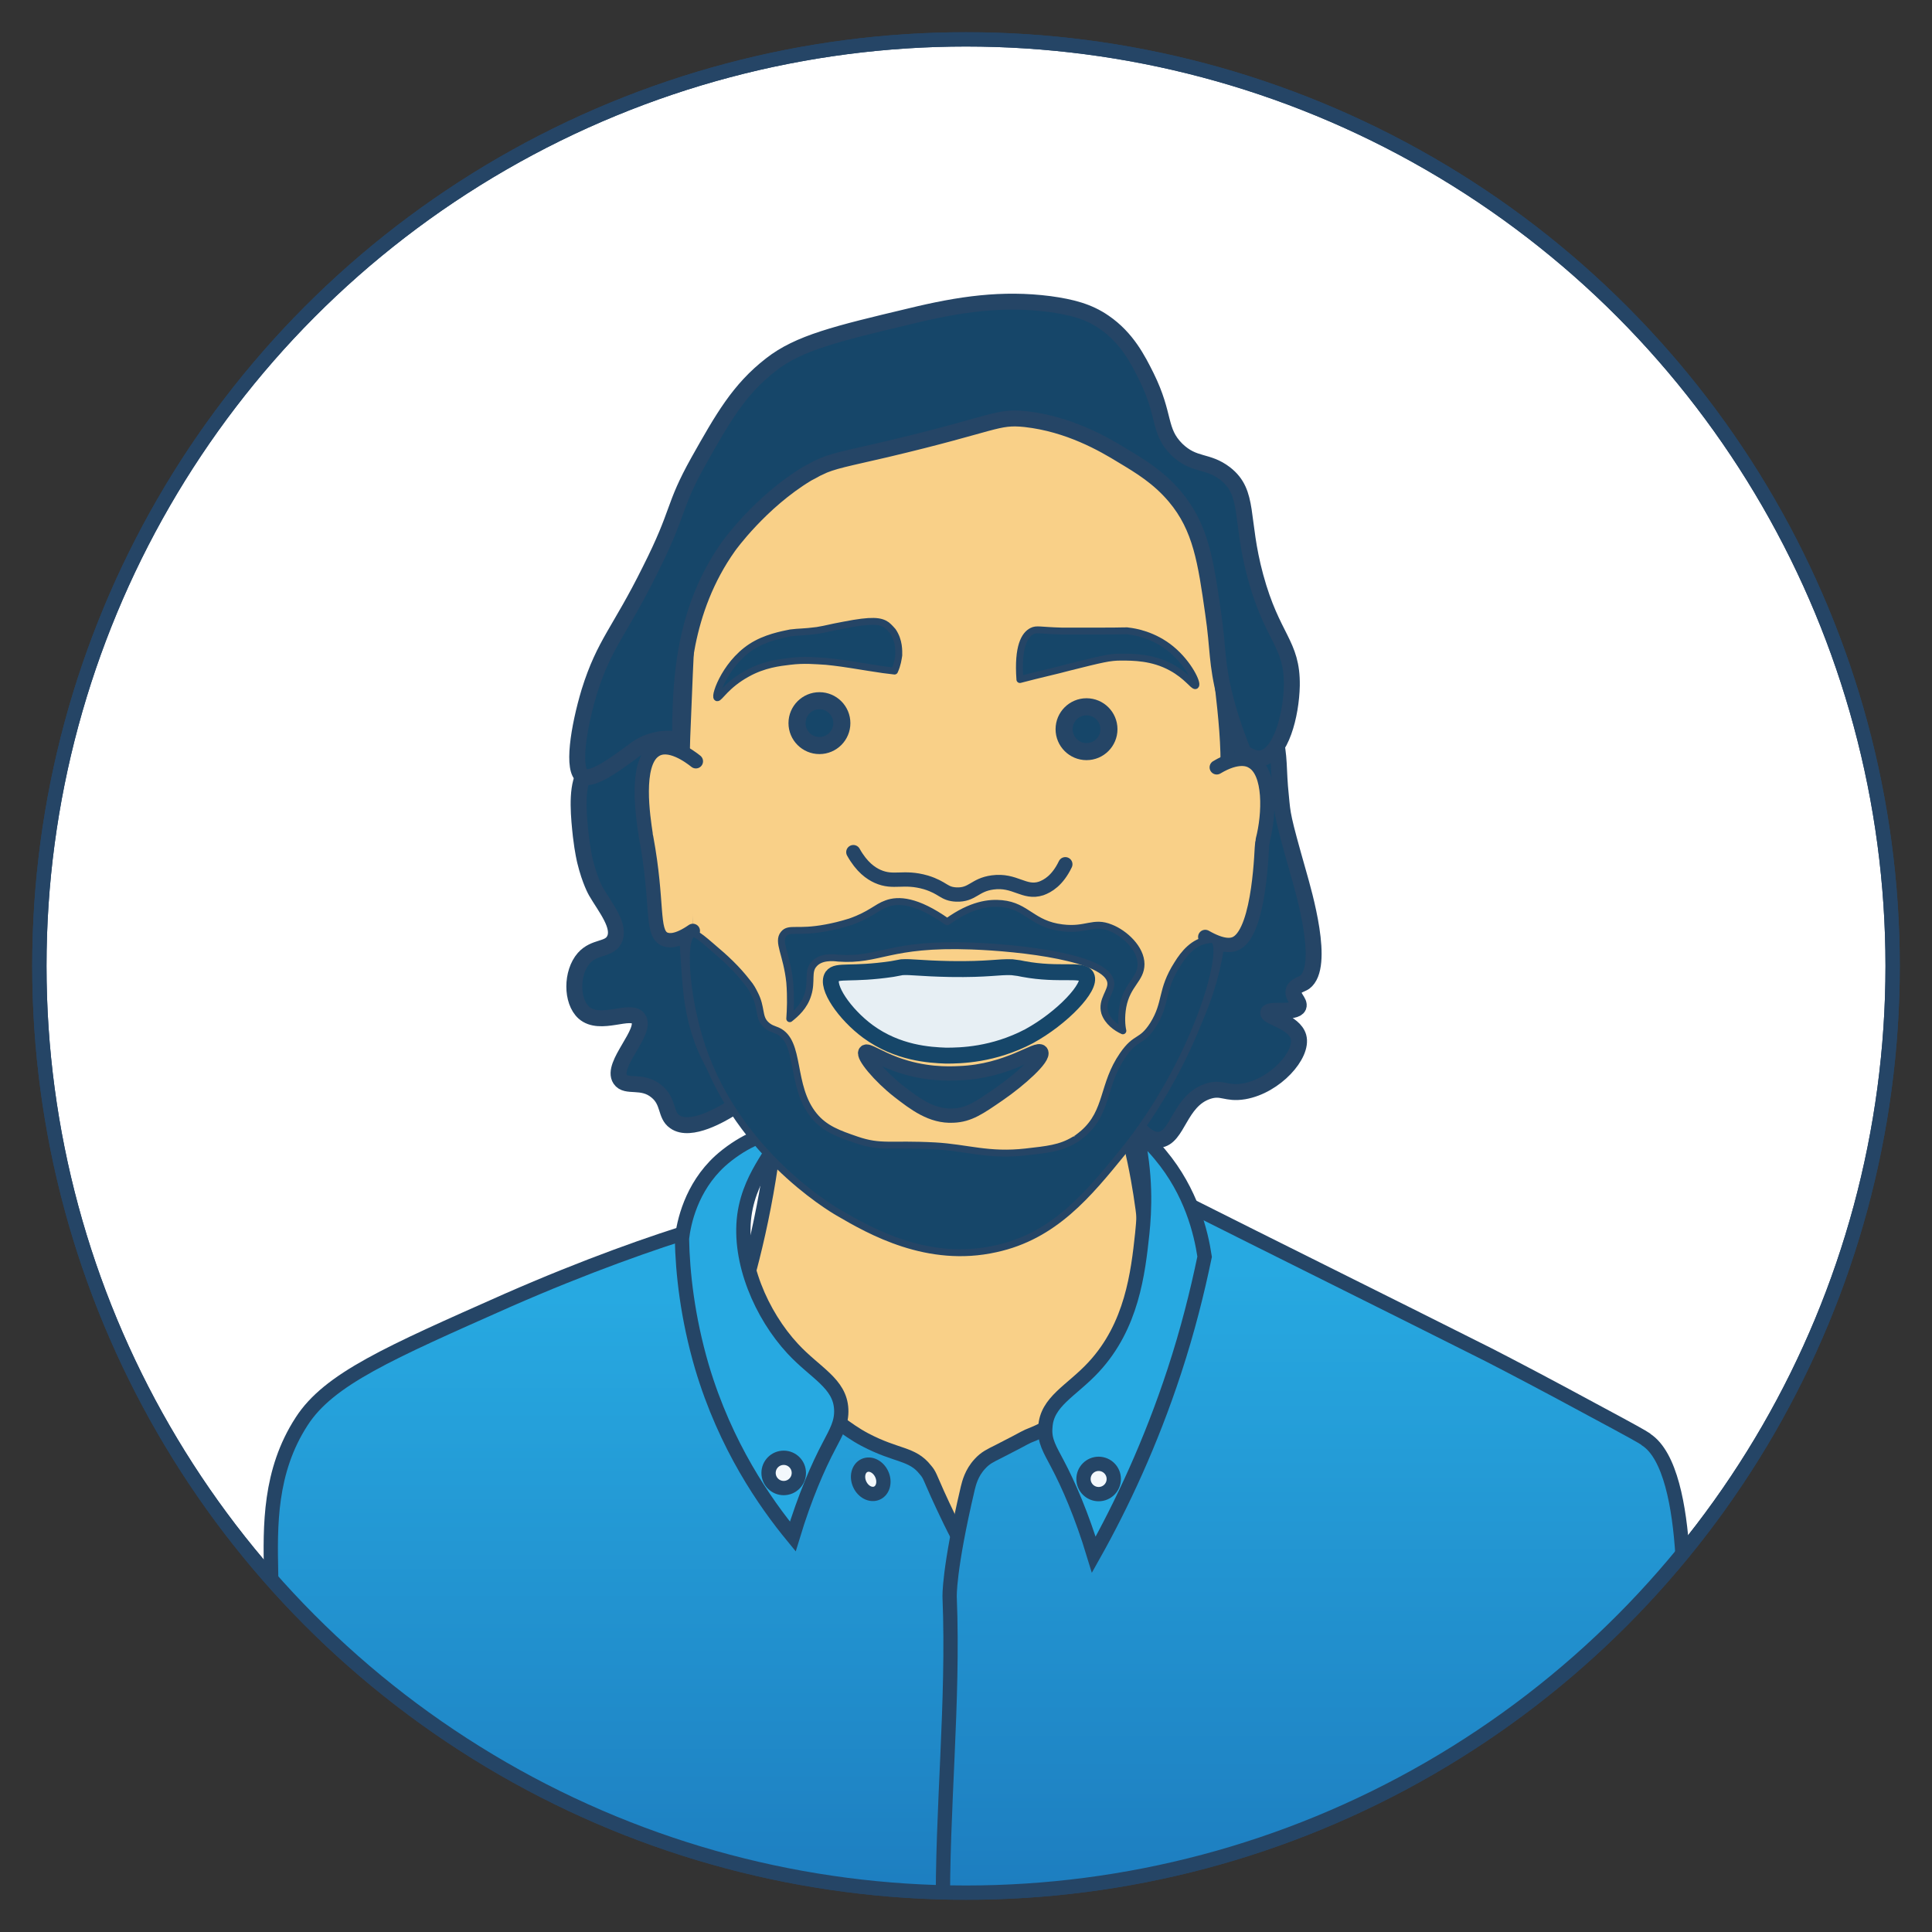 <?xml version="1.0" encoding="UTF-8"?>
<!-- Generator: Adobe Illustrator 27.5.0, SVG Export Plug-In . SVG Version: 6.00 Build 0)  -->
<svg xmlns="http://www.w3.org/2000/svg" xmlns:xlink="http://www.w3.org/1999/xlink" version="1.1" id="Layer_2_00000182492650975039568440000002977731247582450578_" x="0px" y="0px" viewBox="0 0 319 319" style="enable-background:new 0 0 319 319;" xml:space="preserve">
<rect x="0" y="0" width="319" height="319" fill="#333333" stroke="none"/>
<style type="text/css">
	.st0{fill:#FFFFFF;stroke:#254566;stroke-width:2.36;stroke-miterlimit:10;}
	.st1{clip-path:url(#SVGID_00000160165329455261684440000014711602301270957205_);}
	.st2{fill:#164669;stroke:#254566;stroke-width:2.63;stroke-miterlimit:10;}
	.st3{fill:#F9D088;stroke:#254566;stroke-width:2.36;stroke-miterlimit:10;}
	
		.st4{fill:url(#SVGID_00000016763842598064306690000008650005226704529071_);stroke:#254566;stroke-width:2.36;stroke-miterlimit:10;}
	
		.st5{fill:url(#SVGID_00000106127856650157567520000010410828774991458730_);stroke:#254566;stroke-width:2.36;stroke-miterlimit:10;}
	.st6{fill:#F9D088;stroke:#254566;stroke-width:2.36;stroke-linecap:round;stroke-linejoin:round;}
	.st7{fill:#27A9E1;stroke:#254566;stroke-width:2.36;stroke-miterlimit:10;}
	.st8{fill:#164669;stroke:#254566;stroke-width:1.14;stroke-linecap:round;stroke-linejoin:round;}
	.st9{fill:none;stroke:#254566;stroke-width:2.36;stroke-linecap:round;stroke-miterlimit:10;}
	.st10{fill:#164669;stroke:#254566;stroke-width:2.82;stroke-miterlimit:10;}
	.st11{fill:#E7EFF4;stroke:#164669;stroke-width:2.63;stroke-miterlimit:10;}
	.st12{fill:#164669;stroke:#254566;stroke-width:2.36;stroke-miterlimit:10;}
	.st13{fill:#F3F8FC;stroke:#254566;stroke-width:2.36;stroke-miterlimit:10;}
	.st14{fill:#F3F8FC;stroke:#254566;stroke-width:2.36;stroke-miterlimit:10;}
	.st15{fill:none;stroke:#254566;stroke-width:2.36;stroke-miterlimit:10;}
</style>
<g id="Layer_24">
	<circle class="st0" cx="159.5" cy="159.5" r="153"></circle>
	<g>
		<g>
			<defs>
				<circle id="SVGID_1_" cx="159.5" cy="159.5" r="153"></circle>
			</defs>
			<clipPath id="SVGID_00000114793991619215392690000006983201458817903027_">
				<use xlink:href="#SVGID_1_" style="overflow:visible;"></use>
			</clipPath>
			<g style="clip-path:url(#SVGID_00000114793991619215392690000006983201458817903027_);">
				<path class="st2" d="M206.4,112.2c0.6,0.9,2.8,4.3,4,9c1,3.9,0.6,5.7,1.1,10.3c0.3,3.1,0.2,3.2,2.9,12.7c0.9,3.2,4.5,15.4,1,18      c-0.4,0.3-1.5,0.5-1.8,1.3c-0.3,1.1,1.1,1.9,0.8,2.7c-0.5,1.2-4.8,0.3-5,1s4.3,1.5,5,4c0.8,2.9-3.8,8.1-9,9c-3,0.5-3.6-0.8-6,0      c-4.7,1.6-4.9,7.7-8,8c-2.2,0.2-4.1-2.8-5-4c-9.6-12.7-50.9-9.9-66-1c-1,0.6-6.4,3.9-9,2c-1.6-1.1-0.9-3.3-3-5c-2.4-2-5-0.5-6-2      c-1.6-2.4,4.5-7.9,3-10c-1.2-1.8-6.3,1.4-9-1c-2.1-1.9-2.1-6.6,0-9c1.8-2,4.1-1.3,5-3c1.2-2.2-1.5-5.4-3-8c0,0-1-1.7-1.8-5      c0,0-0.4-1.6-0.7-4.2c-0.3-2.8-0.8-7.4,0.4-9.9c2.2-4.7,11.4-4.9,14-5c18.7-0.6,36.5-8,55-11C189.1,108.4,202,106.2,206.4,112.2      L206.4,112.2z"></path>
				<path class="st3" d="M120.3,221c3.2-9.4,6.1-20.5,7.6-33.3c0.5-4.5,0.8-8.9,1-13c17.7,0,35.4,0,53.2,0c2.2,5.5,4.4,12.2,5.8,20      c2.4,13.3,1.9,24.7,0.8,32.9c-1.2,3.7-3.1,9-5.8,15.1c-8.6,19.6-14.6,33.2-23,34c-11.2,1-22.8-21.2-32-39      C124.4,231.1,121.9,225.3,120.3,221z"></path>
				
					<linearGradient id="SVGID_00000032616158855702033390000004083137971219635888_" gradientUnits="userSpaceOnUse" x1="90.933" y1="1025.88" x2="90.933" y2="882.08" gradientTransform="matrix(1 0 0 1 0 -679.38)">
					<stop offset="9.000000e-02" style="stop-color:#1B75B9"></stop>
					<stop offset="0.92" style="stop-color:#27A9E1"></stop>
				</linearGradient>
				
					<path style="fill:url(#SVGID_00000032616158855702033390000004083137971219635888_);stroke:#254566;stroke-width:2.36;stroke-miterlimit:10;" d="      M47,346.2c36.2,0.1,72.4,0.2,108.5,0.3c1.1-19.3,2.2-38.5,3.3-57.8c-0.4-6.4-0.4-13.4,0-21c0.2-3.8,0.6-7.5,1-11      c-2.3-4.1-3.9-7.6-5-10c-1.3-2.9-1.3-3.2-2-4c-2.2-2.8-4.7-2.2-10-5c-1.7-0.9-2.9-1.8-4.3-2.8c-3-2.2-5.4-4.6-8.5-7.9      c-8.6-9.1-12.8-20.1-14.2-24.3c-7.9,2.4-19,6.3-32,12c-19.6,8.7-29.5,13-34,20c-10.7,16.5,0.6,36-10,43c-6.8,4.5-15-1-17.3,2.8      c-3.4,5.5,14.1,17,21.6,38.7C47.9,330.1,47.7,340.1,47,346.2L47,346.2z"></path>
				
					<linearGradient id="SVGID_00000008844754617073442990000011071713252830058657_" gradientUnits="userSpaceOnUse" x1="216.854" y1="1025.58" x2="216.854" y2="877.08" gradientTransform="matrix(1 0 0 1 0 -679.38)">
					<stop offset="9.000000e-02" style="stop-color:#1B75B9"></stop>
					<stop offset="0.92" style="stop-color:#27A9E1"></stop>
				</linearGradient>
				
					<path style="fill:url(#SVGID_00000008844754617073442990000011071713252830058657_);stroke:#254566;stroke-width:2.36;stroke-miterlimit:10;" d="      M253,346.2c12.4-12.6,18-25.3,20.5-32.7c1.7-5,2.6-17.2,4.3-41.8c0,0,2-28.8-6-34l-0.1-0.1c-0.6-0.4-2-1.2-8.9-4.9      c-7.2-3.9-13.1-7-17-9c-17.3-8.7-34.7-17.3-52-26c0.4,4.9,0.9,17.7-7,27c-4.2,5-12.1,10.4-16,12c-2.2,0.9-0.3,0.1-6,3      c-1.2,0.6-2.1,1-3,2c-1.4,1.5-1.8,3.2-2,4c-3.2,13.6-3,18-3,18c0.7,17.5-1.3,35.1-1.1,52.6c0.1,6.6,0.2,17,0.2,29.8H253V346.2z"></path>
				<path class="st3" d="M112.8,121.4c0,0-0.7,17.1,1,40.3c0.2,2,0.4,5.6,2,10c0.6,1.7,2.6,6.8,9.9,14.7c7.6,8.3,16.7,18.3,30,18.3      h0.4c12.8,0,21.5-10.1,30.4-20.3c6.2-7.1,8.9-12,10.2-14.7c2.8-5.6,3.7-10.5,4-12c0.9-4.7,0.4-5.6,1-16c0.5-8.6,0.9-8.9,1-14      c0.1-4.8-0.3-8.9-1-15c-2-16.5-3-24.7-5-29c-1-2.2-6.9-14.8-20-20c-11-4.4-20.4-0.9-39,6c-9.2,3.4-16.3,7.7-21,15      C114.3,88.7,114,91.1,112.8,121.4L112.8,121.4z"></path>
				<path class="st6" d="M200.9,126.7c3.5-2.1,5.3-1.3,5.8-1c3.2,1.7,2.9,8.8,1.8,13c0,0.1,0,0.1,0,0.1c0,0.1,0,0.2-0.1,0.5      c-0.1,0.4-0.3,14.2-4.2,16.4c-0.9,0.5-2.4,0.6-5.2-1"></path>
				<path class="st6" d="M114.9,125.7c-1-0.8-4.5-3.4-6.8-1.8c-3.3,2.2-1.9,11.1-1.5,13.8c0,0.2,0,0.2,0.1,0.6      c2,10.8,0.8,15.5,2.9,16.7c0.8,0.4,2.2,0.5,4.8-1.3"></path>
				<path class="st7" d="M138.9,232.7c-0.2-4.3-4.3-6-8-10c-5.2-5.6-9-14.4-8-22c1-7.5,6.4-11.6,5-13c-1.2-1.2-5.9,1.2-9,4      c-4.8,4.4-6,10.2-6.3,12.8c0.1,5.6,0.9,13,3.3,21.2c3.9,13.1,10.4,22.4,15,28c2-6.6,4.2-11.6,6-15      C138.1,236.4,139,234.9,138.9,232.7z"></path>
				<path class="st2" d="M194,82c-2.7-3.2-5.7-5-8.7-6.8c-3.1-1.9-8.8-5.2-16-6c-4.8-0.5-4.8,0.7-23,5c-6.4,1.5-8.9,1.9-11.1,3      c-0.1,0-0.9,0.5-1.9,1c-7.8,4.7-13,12-13,12c-7.6,10.7-7.8,22.5-8,29c0,1.3,0,2.3,0,3c-1-0.2-2.4-0.4-4,0c-1.8,0.4-3,1.2-4,2      c-2.2,1.6-6.4,4.8-8,4c-1.9-0.9-0.8-8,1-14c2.5-8,5-9.9,10-20c5-9.9,3.7-10.3,8-18c4-7.1,6.7-11.9,12-16c4.6-3.6,10.8-5.1,23-8      c8.2-2,15.2-3,23-2c3.6,0.5,6.4,1.2,9,3c3.8,2.6,5.6,6.2,7,9c3.2,6.5,1.9,8.9,5,12c2.9,2.8,5,1.7,8,4c4.1,3.2,2.4,7.4,5,17      c2.8,10.3,6.1,11,6,18c-0.1,4.9-1.8,11.4-5,12c-1.1,0.2-2.2-0.4-3-1c-0.8-2-2-5.1-3-9c-1.5-5.9-1.1-7.9-2-14      C199.1,92.8,198.3,87.1,194,82L194,82z"></path>
				<path class="st7" d="M172.6,235.7c0.2-4.3,4.3-6,8-10c6.3-6.8,7.3-15.5,8-22c0.4-3.8,0.7-9.8-1-17c1.3,1.1,2.7,2.4,4,4      c5.1,6.1,6.7,12.8,7.3,16.8c-1.2,5.8-2.8,12.2-5,18.9c-3.9,11.9-8.7,22.1-13.3,30.3c-2-6.6-4.2-11.6-6-15      C173.4,239.4,172.4,237.9,172.6,235.7L172.6,235.7z"></path>
				<path class="st8" d="M168.4,112.2c-0.4-5.5,0.8-7.4,2-8c0.8-0.4,1.2-0.1,5,0c0.5,0,2.4,0,6,0c4.7,0,4.6-0.1,5,0      c0.9,0.1,4.1,0.6,7,3s4.4,5.7,4,6c-0.3,0.2-1.4-1.6-4-3c-3.1-1.7-6.3-1.7-8.3-1.7c-1.9,0-3.1,0.3-8.7,1.7      C174.6,110.7,171.8,111.3,168.4,112.2z"></path>
				<path class="st8" d="M147.7,110.8c0.5-1.1,0.6-2,0.7-2.6c0-0.7,0.1-2.4-1-4c-0.2-0.2-0.5-0.6-1-1c-1-0.7-2.4-0.9-7,0      c-2.7,0.5-2.7,0.6-4.5,0.9c-2.3,0.3-2.8,0.2-4.4,0.4c-0.3,0.1-3.2,0.5-5.6,1.8c-4.9,2.6-7,8.6-6.5,8.9c0.3,0.2,1.5-2.1,5-4      c2.7-1.5,5.3-1.8,7-2c2.4-0.3,4.2-0.1,6,0c1.9,0.2,2.7,0.3,7,1C145.2,110.5,146.7,110.7,147.7,110.8z"></path>
				<path class="st9" d="M140.9,140.7c1.4,2.5,2.9,3.5,4,4c2.7,1.2,4.2-0.1,8,1c2.9,0.9,2.9,1.9,5,2c2.7,0.1,3-1.6,6-2      c3.7-0.5,5.2,1.9,8,1c1.1-0.4,2.7-1.3,4-4"></path>
				<circle class="st10" cx="179.4" cy="120.4" r="3.7"></circle>
				<circle class="st10" cx="135.3" cy="119.4" r="3.7"></circle>
				<path class="st11" d="M137.4,161.2c0.8-1.1,3.1-0.2,9.9-1.2c1-0.2,1-0.2,1.6-0.3c1.6-0.1,2.9,0.2,8,0.3c6.3,0.1,8-0.4,10.2-0.3      c0.9,0.1,1.5,0.2,1.9,0.3c5.9,1.1,9.7-0.1,10.4,1.2c0.9,1.7-4,6.9-9.5,9.9c-5.9,3.1-11.3,3.2-13.7,3.2c-2.7-0.1-8-0.4-12.9-4      C139.5,167.5,136.3,162.9,137.4,161.2L137.4,161.2z"></path>
				<path class="st8" d="M130.4,168.2c1-0.8,2.4-2,3-4c0.7-2.2-0.1-3.8,1-5c1.1-1.3,3.2-1.1,4-1c6.9,0.5,8.3-2.5,22-2      c8.2,0.3,22.5,1.9,23,6c0.2,1.5-1.6,2.9-1,5c0.5,1.5,1.9,2.5,3,3c-0.2-0.9-0.3-2.3,0-4c0.7-3.7,3-4.5,3-7c0-2.6-2.7-5.1-5-6      c-2.9-1.2-4,0.5-8,0c-5-0.6-5.8-3.6-10-4c-2-0.2-5,0.1-9,3c-5.1-3.6-8.1-3.7-10-3c-1.7,0.6-2.6,1.8-6,3c-1.6,0.5-2.9,0.8-4,1      c-4.8,0.9-6.1-0.1-7,1c-1.1,1.3,0.5,3.3,1,8C130.6,164.7,130.5,166.8,130.4,168.2z"></path>
				<path class="st8" d="M114.4,154.2c0.2-0.1,0.6-0.1,3,2c2.5,2.1,4.3,3.8,6,6c0.6,0.7,0.9,1.3,1.2,1.9c1.2,2.3,0.6,3.8,1.8,5      c0.7,0.7,1.3,0.8,2,1.1c3.9,1.8,2,9.1,6,14c1.8,2.2,4.1,3,7,4c4.1,1.4,5.5,0.6,13,1c5.3,0.3,8.8,1.7,15,1c3.5-0.4,5.7-0.6,8-2      c0.1,0,0.8-0.5,1.5-1.1c4.1-3.6,3.1-8,6.5-12.9c2.2-3.2,3-1.9,5-5c2.3-3.7,1.2-5.6,4-10c1.1-1.8,2.7-3.7,5-4      c0.5-0.1,0.8-0.1,1,0c2.3,1.4-2.9,20.1-15,35c-5.7,7-11.3,13.9-21,16c-11.2,2.5-20.7-2.9-26-6c-1.2-0.7-17.5-10.3-23-29      C113.3,164.2,112.5,154.9,114.4,154.2z"></path>
				<path class="st12" d="M142.9,173.7c-0.5,0.6,2.3,4,5.5,6.5c2.6,2,5.4,4.2,9,4c2.6-0.1,4.3-1.3,7.5-3.5c3.5-2.4,7.6-6.1,7-7      s-5.4,3.2-13.5,3.5c-1.9,0.1-5.9,0.2-10.5-1.5C144.9,174.6,143.2,173.3,142.9,173.7z"></path>
				<circle class="st13" cx="129.4" cy="243.2" r="2.5"></circle>
				<circle class="st13" cx="181.4" cy="244.2" r="2.5"></circle>
				<ellipse transform="matrix(0.91 -0.414 0.414 0.91 -88.277 81.602)" class="st14" cx="143.9" cy="244.2" rx="2" ry="2.5"></ellipse>
			</g>
		</g>
	</g>
	<circle class="st15" cx="159.5" cy="159.5" r="153"></circle>
</g>
</svg>
